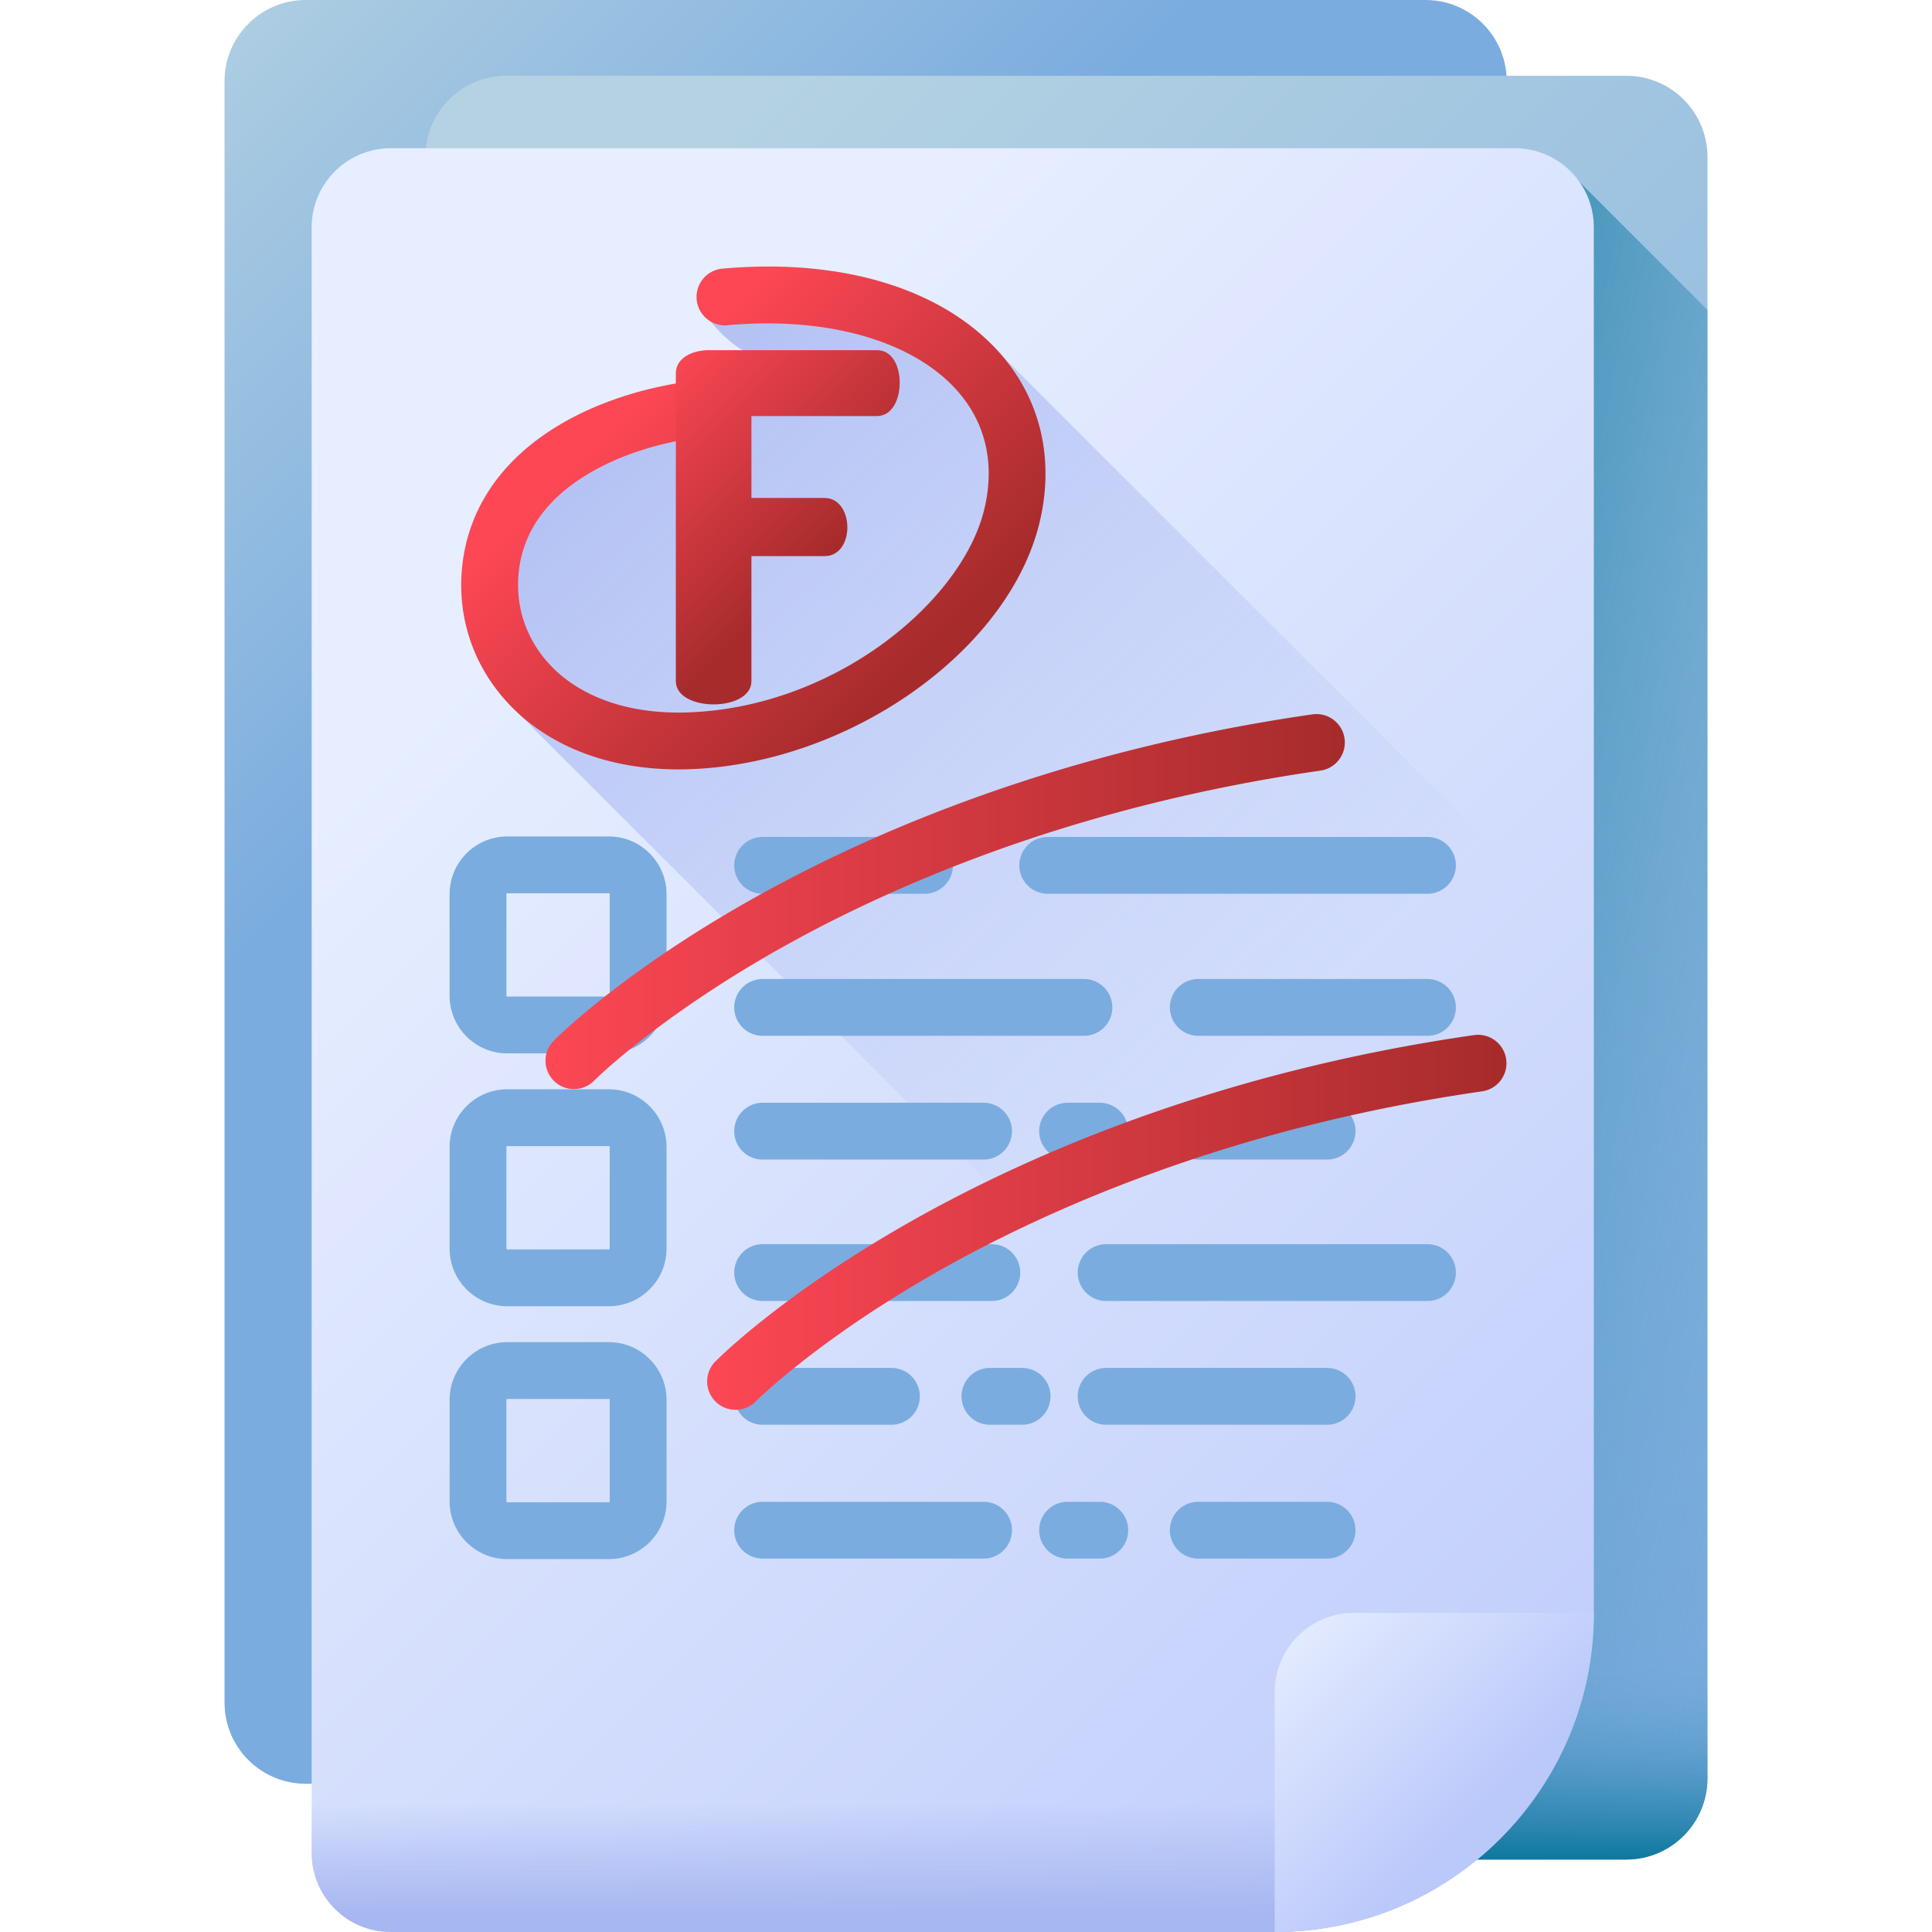 <?xml version="1.0" encoding="UTF-8"?>
<svg xmlns="http://www.w3.org/2000/svg" xmlns:xlink="http://www.w3.org/1999/xlink" xmlns:svgjs="http://svgjs.com/svgjs" version="1.1" width="512" height="512" x="0" y="0" viewBox="0 0 510 510" style="enable-background:new 0 0 512 512" xml:space="preserve" class="">
  <defs>
    <linearGradient xlink:href="#a" id="f" x1="12.708" x2="154.897" y1="19.644" y2="161.832" gradientUnits="userSpaceOnUse"></linearGradient>
    <linearGradient xlink:href="#a" id="g" x1="126.703" x2="464.456" y1="100.639" y2="438.392" gradientUnits="userSpaceOnUse"></linearGradient>
    <linearGradient xlink:href="#b" id="h" x1="523.357" x2="307.356" y1="297.688" y2="252.688" gradientUnits="userSpaceOnUse"></linearGradient>
    <linearGradient xlink:href="#b" id="i" x1="281.5" x2="281.5" y1="436" y2="494" gradientUnits="userSpaceOnUse"></linearGradient>
    <linearGradient xlink:href="#c" id="j" x1="138.504" x2="478.615" y1="161.568" y2="501.68" gradientUnits="userSpaceOnUse"></linearGradient>
    <linearGradient xlink:href="#d" id="k" x1="333.912" x2="133.412" y1="280.772" y2="57.272" gradientUnits="userSpaceOnUse"></linearGradient>
    <linearGradient xlink:href="#d" id="l" x1="251.5" x2="251.5" y1="476" y2="505.108" gradientUnits="userSpaceOnUse"></linearGradient>
    <linearGradient xlink:href="#c" id="m" x1="337.678" x2="390.931" y1="426.95" y2="480.202" gradientUnits="userSpaceOnUse"></linearGradient>
    <linearGradient xlink:href="#e" id="n" x1="144.002" x2="355.001" y1="237.997" y2="237.997" gradientUnits="userSpaceOnUse"></linearGradient>
    <linearGradient xlink:href="#e" id="o" x1="186.668" x2="397.667" y1="322.663" y2="322.663" gradientUnits="userSpaceOnUse"></linearGradient>
    <linearGradient xlink:href="#e" id="p" x1="166.827" x2="238.04" y1="107.173" y2="178.386" gradientUnits="userSpaceOnUse"></linearGradient>
    <linearGradient xlink:href="#e" id="q" x1="169.713" x2="216.724" y1="100.787" y2="147.797" gradientUnits="userSpaceOnUse"></linearGradient>
  </defs>
  <g>
    <linearGradient id="a">
      <stop offset="0" stop-color="#b4d2e2"></stop>
      <stop offset="1" stop-color="#7bacdf"></stop>
    </linearGradient>
    <linearGradient xlink:href="#a" id="f" x1="12.708" x2="154.897" y1="19.644" y2="161.832" gradientUnits="userSpaceOnUse"></linearGradient>
    <linearGradient xlink:href="#a" id="g" x1="126.703" x2="464.456" y1="100.639" y2="438.392" gradientUnits="userSpaceOnUse"></linearGradient>
    <linearGradient id="b">
      <stop offset="0" stop-color="#7bacdf" stop-opacity="0"></stop>
      <stop offset="1" stop-color="#017297"></stop>
    </linearGradient>
    <linearGradient xlink:href="#b" id="h" x1="523.357" x2="307.356" y1="297.688" y2="252.688" gradientUnits="userSpaceOnUse"></linearGradient>
    <linearGradient xlink:href="#b" id="i" x1="281.5" x2="281.5" y1="436" y2="494" gradientUnits="userSpaceOnUse"></linearGradient>
    <linearGradient id="c">
      <stop offset="0" stop-color="#e6eeff"></stop>
      <stop offset="1" stop-color="#bac8fa"></stop>
    </linearGradient>
    <linearGradient xlink:href="#c" id="j" x1="138.504" x2="478.615" y1="161.568" y2="501.68" gradientUnits="userSpaceOnUse"></linearGradient>
    <linearGradient id="d">
      <stop offset="0" stop-color="#a7b7f1" stop-opacity="0"></stop>
      <stop offset="1" stop-color="#a7b7f1"></stop>
    </linearGradient>
    <linearGradient xlink:href="#d" id="k" x1="333.912" x2="133.412" y1="280.772" y2="57.272" gradientUnits="userSpaceOnUse"></linearGradient>
    <linearGradient xlink:href="#d" id="l" x1="251.5" x2="251.5" y1="476" y2="505.108" gradientUnits="userSpaceOnUse"></linearGradient>
    <linearGradient xlink:href="#c" id="m" x1="337.678" x2="390.931" y1="426.95" y2="480.202" gradientUnits="userSpaceOnUse"></linearGradient>
    <linearGradient id="e">
      <stop offset="0" stop-color="#fd4755"></stop>
      <stop offset="1" stop-color="#a72b2b"></stop>
    </linearGradient>
    <linearGradient xlink:href="#e" id="n" x1="144.002" x2="355.001" y1="237.997" y2="237.997" gradientUnits="userSpaceOnUse"></linearGradient>
    <linearGradient xlink:href="#e" id="o" x1="186.668" x2="397.667" y1="322.663" y2="322.663" gradientUnits="userSpaceOnUse"></linearGradient>
    <linearGradient xlink:href="#e" id="p" x1="166.827" x2="238.04" y1="107.173" y2="178.386" gradientUnits="userSpaceOnUse"></linearGradient>
    <linearGradient xlink:href="#e" id="q" x1="169.713" x2="216.724" y1="100.787" y2="147.797" gradientUnits="userSpaceOnUse"></linearGradient>
    <path fill="url(&quot;#f&quot;)" d="M376.301 470.872H80.699c-11.834 0-21.428-9.594-21.428-21.428V21.428C59.271 9.594 68.865 0 80.699 0h295.602c11.834 0 21.428 9.594 21.428 21.428v428.016c-.001 11.834-9.594 21.428-21.428 21.428z" data-original="url(#f)"></path>
    <path fill="url(&quot;#g&quot;)" d="M429.301 490.872H133.699c-11.834 0-21.428-9.594-21.428-21.428V41.428c0-11.834 9.593-21.428 21.428-21.428h295.602c11.834 0 21.428 9.594 21.428 21.428v428.016c-.001 11.834-9.594 21.428-21.428 21.428z" data-original="url(#g)"></path>
    <path fill="url(&quot;#h&quot;)" d="M429.301 490.872c11.834 0 21.428-9.594 21.428-21.428V81.812L416.25 47.333v298.191a205.552 205.552 0 0 1-60.205 145.348z" data-original="url(#h)"></path>
    <path fill="url(&quot;#i&quot;)" d="M112.271 367v102.444c0 11.834 9.593 21.428 21.428 21.428h295.602c11.834 0 21.428-9.594 21.428-21.428V367z" data-original="url(#i)"></path>
    <path fill="url(&quot;#j&quot;)" d="M336.495 510H103.143c-11.527 0-20.872-9.345-20.872-20.872V60c0-11.527 9.344-20.872 20.872-20.872h296.714c11.527 0 20.872 9.345 20.872 20.872v365.767C420.728 472.288 383.016 510 336.495 510z" data-original="url(#j)"></path>
    <path fill="url(&quot;#k&quot;)" d="M265.536 94.922c-.061-.071-.115-.146-.177-.217-14.977-17.346-41.826-25.657-73.661-22.79a7.5 7.5 0 0 0-6.798 8.141c.308 3.424 9.094 12.137 12.09 12.693.043.233.099.461.163.686h-9.052c-4.349 0-8.698 2.047-8.698 6.14v2.659c-12.112 2.097-23.397 6.239-32.423 11.97-14.033 8.91-22.309 21.348-23.934 35.969-1.491 13.415 2.721 26.279 11.858 36.222l277.037 276.83a83.854 83.854 0 0 0 8.787-37.457V250.085z" data-original="url(#k)"></path>
    <path fill="url(&quot;#l&quot;)" d="M82.271 357.045v132.083c0 11.527 9.344 20.872 20.872 20.872h233.352c46.521 0 84.233-37.712 84.233-84.233v-68.721H82.271z" data-original="url(#l)"></path>
    <path fill="url(&quot;#m&quot;)" d="M336.495 510v-63.362c0-11.527 9.345-20.872 20.872-20.872h63.362C420.728 472.288 383.016 510 336.495 510z" data-original="url(#m)"></path>
    <g fill="#7BACDF">
      <path d="M201.316 273.433h84.822a7.5 7.5 0 0 0 0-15h-84.822a7.5 7.5 0 0 0 0 15zM201.316 306.1h58.322a7.5 7.5 0 0 0 0-15h-58.322a7.5 7.5 0 0 0 0 15zM376.816 258.433h-60.5a7.5 7.5 0 0 0 0 15h60.5a7.5 7.5 0 0 0 0-15zM350.316 306.1a7.5 7.5 0 0 0 0-15h-34a7.5 7.5 0 0 0 0 15zM281.816 291.1a7.5 7.5 0 0 0 0 15h8.5a7.5 7.5 0 0 0 0-15zM376.816 328.433h-84.822a7.5 7.5 0 0 0 0 15h84.822a7.5 7.5 0 0 0 0-15zM350.316 361.1h-58.322a7.5 7.5 0 0 0 0 15h58.322a7.5 7.5 0 0 0 0-15zM201.316 343.433h60.5a7.5 7.5 0 0 0 0-15h-60.5a7.5 7.5 0 0 0 0 15zM201.316 376.1h34a7.5 7.5 0 0 0 0-15h-34a7.5 7.5 0 0 0 0 15zM261.316 361.1a7.5 7.5 0 0 0 0 15h8.5a7.5 7.5 0 0 0 0-15zM259.638 396.433h-58.322a7.5 7.5 0 0 0 0 15h58.322a7.5 7.5 0 0 0 0-15zM350.316 396.433h-34a7.5 7.5 0 0 0 0 15h34a7.5 7.5 0 0 0 0-15zM290.316 396.433h-8.5a7.5 7.5 0 0 0 0 15h8.5a7.5 7.5 0 0 0 0-15zM201.316 235.933h42.744a7.5 7.5 0 0 0 0-15h-42.744a7.5 7.5 0 0 0 0 15zM276.573 235.933h100.244a7.5 7.5 0 0 0 0-15H276.573a7.5 7.5 0 0 0 0 15zM160.729 278.07h-26.825c-8.393 0-15.22-6.828-15.22-15.22v-26.825c0-8.393 6.828-15.22 15.22-15.22h26.825c8.393 0 15.22 6.828 15.22 15.22v26.825c0 8.392-6.827 15.22-15.22 15.22zm-26.825-42.266a.22.22 0 0 0-.22.22v26.825c0 .122.099.22.22.22h26.825a.22.22 0 0 0 .22-.22v-26.825a.22.22 0 0 0-.22-.22zM160.729 344.816h-26.825c-8.393 0-15.22-6.828-15.22-15.22v-26.825c0-8.392 6.828-15.22 15.22-15.22h26.825c8.393 0 15.22 6.828 15.22 15.22v26.825c0 8.392-6.827 15.22-15.22 15.22zm-26.825-42.266a.22.22 0 0 0-.22.22v26.825c0 .122.099.22.22.22h26.825a.22.22 0 0 0 .22-.22V302.77a.22.22 0 0 0-.22-.22zM160.729 411.562h-26.825c-8.393 0-15.22-6.828-15.22-15.22v-26.825c0-8.393 6.828-15.22 15.22-15.22h26.825c8.393 0 15.22 6.828 15.22 15.22v26.825c0 8.392-6.827 15.22-15.22 15.22zm-26.825-42.265a.22.22 0 0 0-.22.22v26.825c0 .122.099.22.22.22h26.825a.22.22 0 0 0 .22-.22v-26.825a.22.22 0 0 0-.22-.22z" fill="#7BACDF" data-original="#7bacdf"></path>
    </g>
    <path fill="url(&quot;#n&quot;)" d="M151.501 287.495a7.471 7.471 0 0 1-5.267-2.161 7.496 7.496 0 0 1-.079-10.596c.683-.693 17.102-17.201 50.115-36.12 30.22-17.318 80.802-40.058 150.161-50.041 4.096-.591 7.901 2.255 8.492 6.355s-2.255 7.902-6.355 8.492c-66.688 9.599-115.255 31.333-144.255 47.875-31.444 17.936-47.32 33.813-47.477 33.971a7.486 7.486 0 0 1-5.335 2.225z" data-original="url(#n)"></path>
    <path fill="url(&quot;#o&quot;)" d="M194.168 372.161a7.471 7.471 0 0 1-5.267-2.161 7.496 7.496 0 0 1-.079-10.596c.683-.693 17.102-17.201 50.115-36.12 30.22-17.318 80.802-40.058 150.161-50.041 4.094-.591 7.901 2.255 8.492 6.355s-2.255 7.902-6.355 8.492c-66.688 9.599-115.255 31.333-144.255 47.875-31.444 17.936-47.32 33.813-47.477 33.971a7.485 7.485 0 0 1-5.335 2.225z" data-original="url(#o)"></path>
    <path fill="url(&quot;#p&quot;)" d="M179.085 203.102c-18.667.001-34.646-6.246-45.181-17.708-9.138-9.942-13.349-22.806-11.858-36.222 1.625-14.621 9.9-27.059 23.934-35.969 11.136-7.07 25.707-11.723 41.03-13.1a7.499 7.499 0 1 1 1.343 14.939c-12.985 1.167-25.178 5.011-34.333 10.824-10.203 6.478-15.945 14.877-17.065 24.962-1.004 9.042 1.835 17.713 7.994 24.416 7.975 8.677 20.762 13.238 35.976 12.833 39.146-1.031 73.004-29.109 78.908-53.663 2.83-11.77.47-22.458-6.826-30.906-11.607-13.442-34.397-20.039-60.965-17.654-4.124.377-7.77-2.673-8.141-6.798s2.673-7.771 6.798-8.141c31.835-2.866 58.684 5.445 73.661 22.79 10.435 12.085 14.006 27.788 10.056 44.216-8.224 34.203-50.856 64.038-93.096 65.151-.749.02-1.494.03-2.235.03z" data-original="url(#p)"></path>
    <path fill="url(&quot;#q&quot;)" d="M231.488 92.434h-44.387c-4.349 0-8.698 2.047-8.698 6.14v81.227c0 4.093 4.989 6.14 9.978 6.14s9.977-2.047 9.977-6.14v-33.002h19.315c4.221 0 6.012-4.093 6.012-7.547 0-4.093-2.174-7.803-6.012-7.803h-19.315v-21.618h33.13c3.837 0 6.012-4.093 6.012-8.826 0-4.094-1.791-8.571-6.012-8.571z" data-original="url(#q)"></path>
  </g>
</svg>
